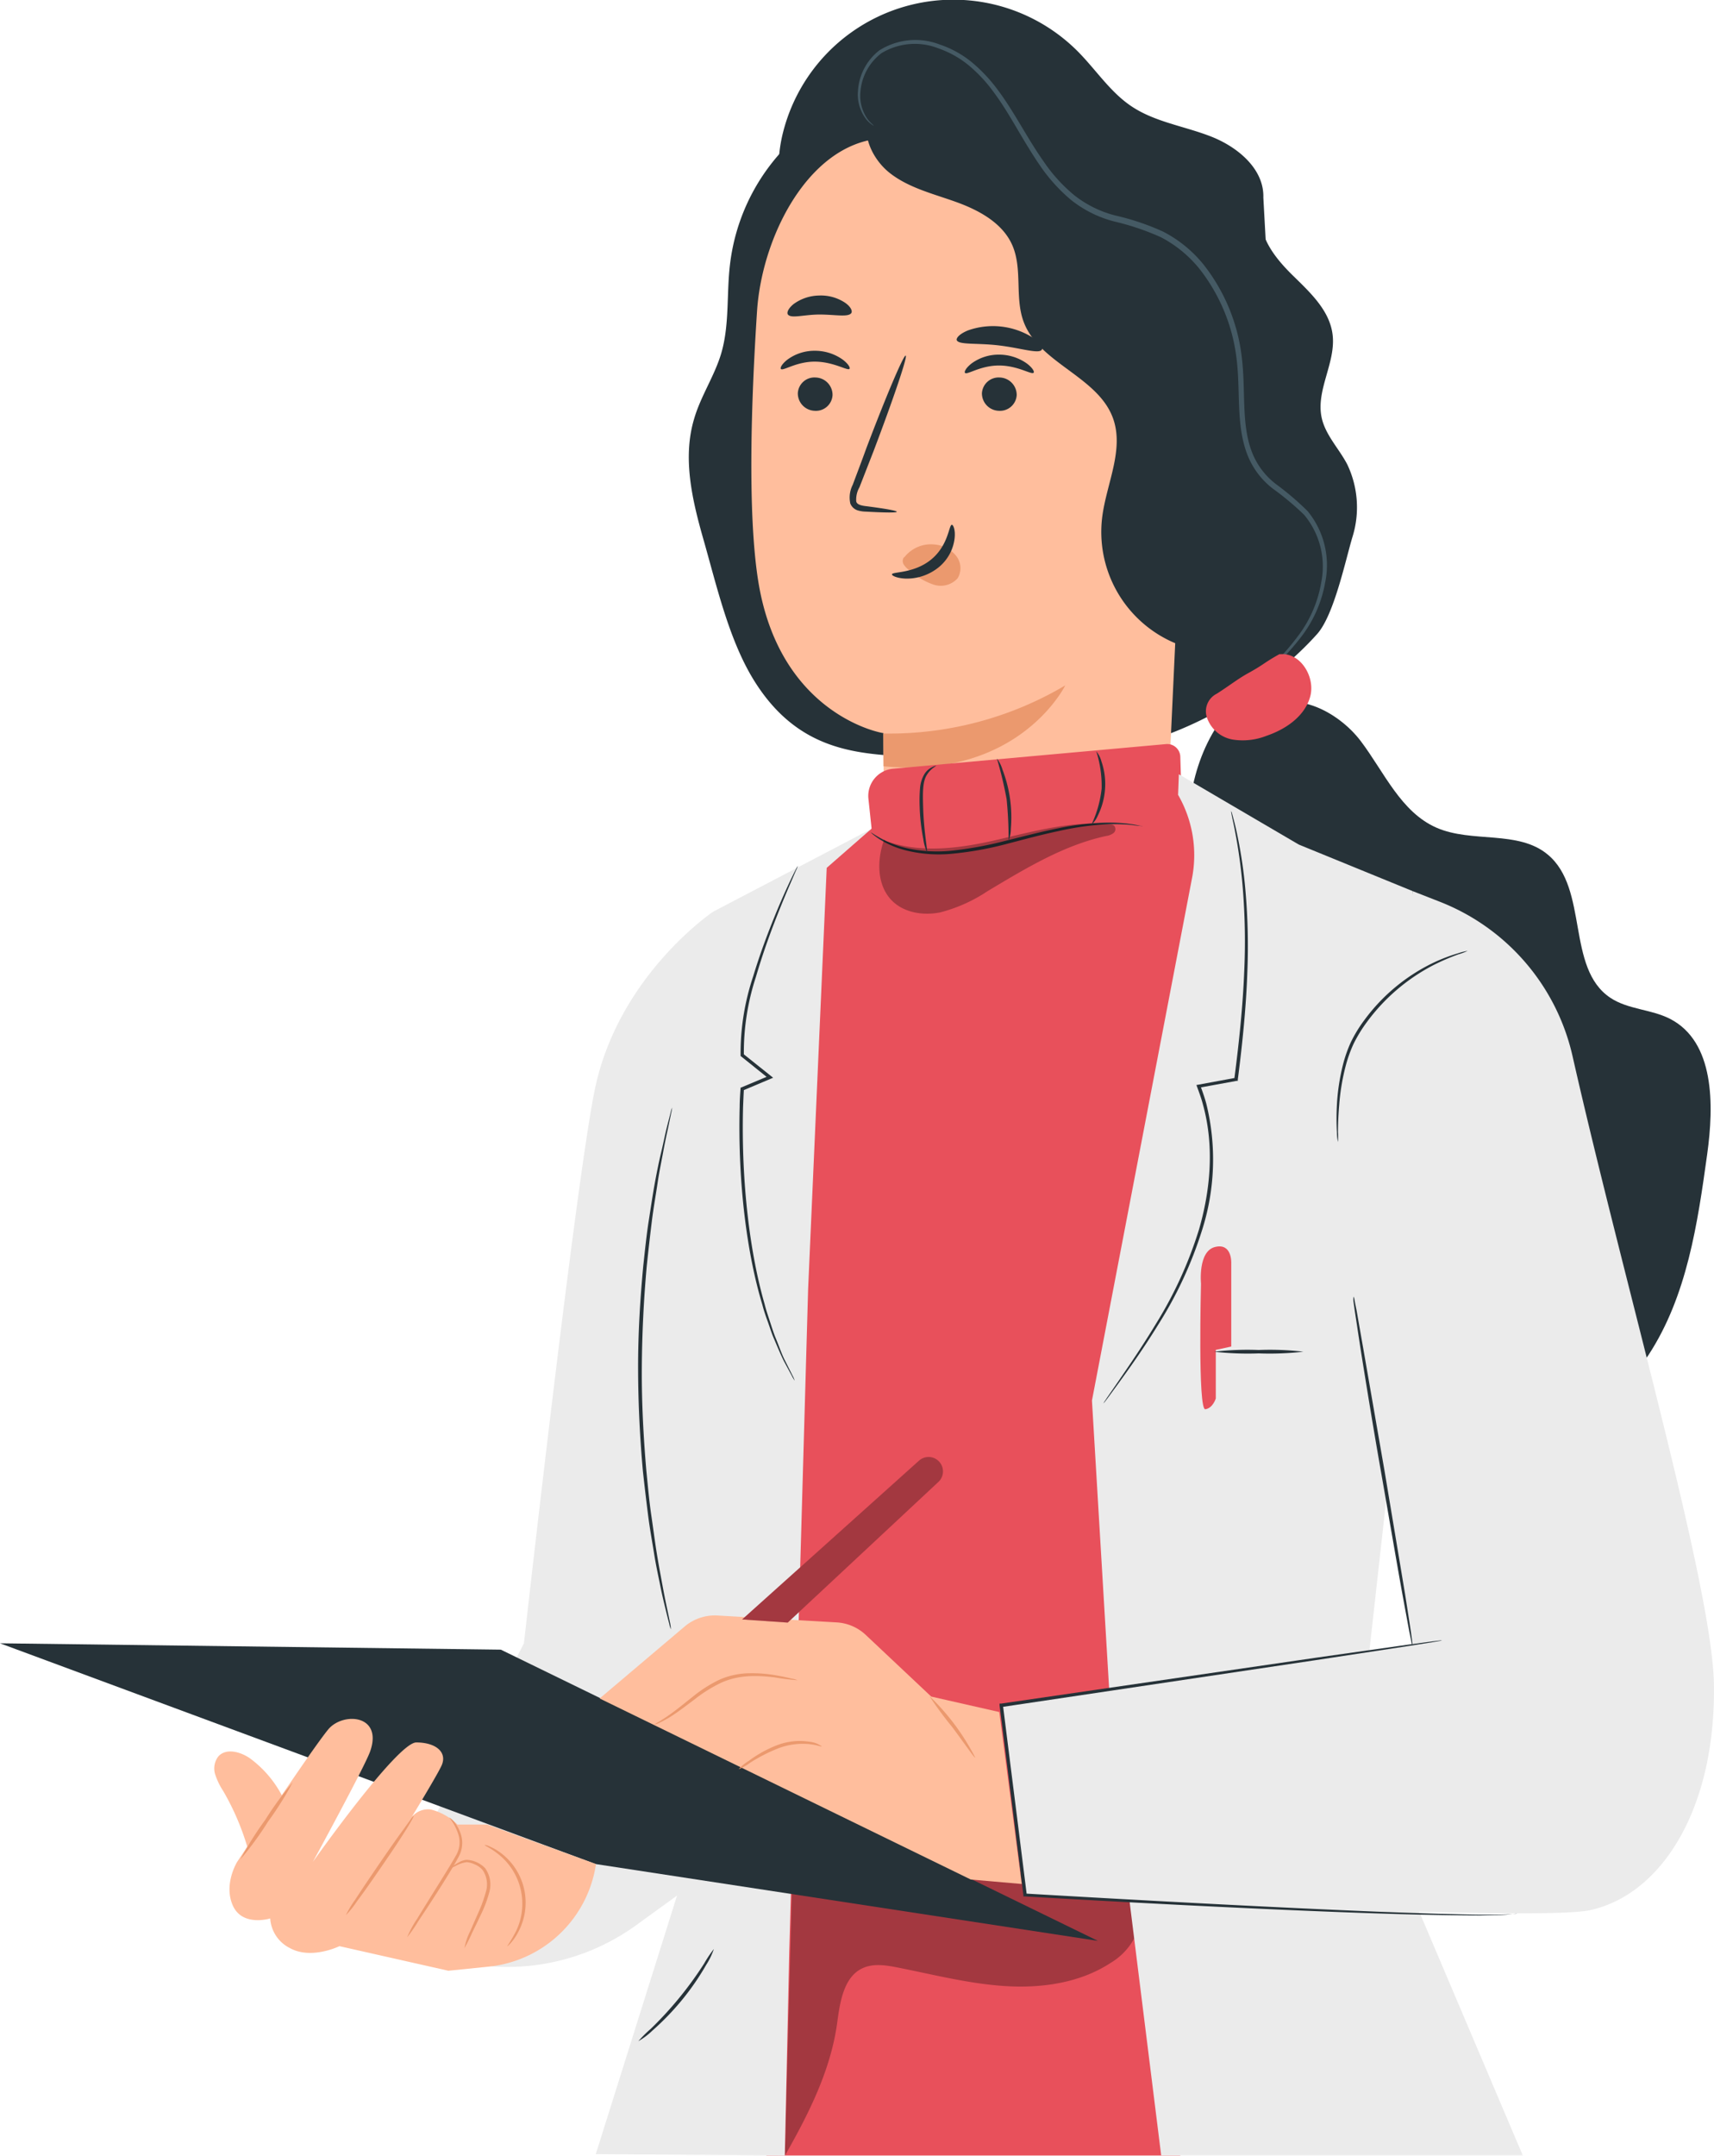 <?xml version="1.0" encoding="UTF-8"?> <svg xmlns="http://www.w3.org/2000/svg" viewBox="0 0 261.71 328.97"> <defs> <style> .cls-1 { fill: #263238; } .cls-2 { fill: #ffbe9d; } .cls-3 { fill: #eb996e; } .cls-4 { fill: #455a64; } .cls-5 { fill: #e8505b; } .cls-6 { opacity: 0.3; } .cls-7 { fill: #ebebeb; } </style> </defs> <g id="Слой_2" data-name="Слой 2"> <g id="Character_1" data-name="Character 1"> <g> <g> <g> <path class="cls-1" d="M192.9,30.15c.13-4.36-3.9-7.72-8-9.32s-8.56-2.2-12.17-4.63c-3.2-2.15-5.36-5.51-8.07-8.26a26.82,26.82,0,0,0-45.11,12.31c-1.56,6.2-.49,13.54,4.4,17.66,5.67,4.78,14.09,3.72,21.36,2.23s15.5-3,21.57,1.32c3.67,2.57,5.76,6.76,8,10.64s5.05,7.84,9.28,9.29,10-1.06,10.15-5.53"></path> <path class="cls-1" d="M192.61,32.54c-.48,3.65,2.16,6.92,4.79,9.5s5.61,5.31,6.07,9c.54,4.27-2.57,8.47-1.67,12.68.57,2.67,2.65,4.73,3.91,7.15A15.19,15.19,0,0,1,206.49,82c-1.09,3.68-2.82,11.89-5.37,14.75-7.07,7.9-18.33,14.72-28.66,17.1s-21.06,2.38-31.65,1.73c-8.66-.53-18.62-.13-25.84-12-3.74-6.17-5.59-14.38-7.58-21.32-1.71-6-3.19-12.37-1.41-18.32,1-3.47,3.12-6.56,4.14-10,1.28-4.34.81-9,1.33-13.47a30.91,30.91,0,0,1,44-24.41"></path> </g> <g> <path class="cls-2" d="M115.59,47.51c.81-12.43,9.09-27.67,21.47-26.33L175.72,31a7.3,7.3,0,0,1,6.51,7.41l-4.35,93.28.27.06s-8.81,26.31-34.38,18.27c-5.07-1.59-7.38-7.14-8.39-12.84l-.26,0c0-.68,0-1.31,0-1.95a60.82,60.82,0,0,1-.16-12.81h0c-.07-7.53-.06-10.62-.07-10.55S119,109.27,115.75,88.53C114.14,78.22,114.69,61.32,115.59,47.51Z"></path> <g> <g> <g> <g> <path class="cls-1" d="M121.82,60a2.66,2.66,0,0,0,2.56,2.69,2.54,2.54,0,0,0,2.74-2.39,2.66,2.66,0,0,0-2.55-2.69A2.54,2.54,0,0,0,121.82,60Z"></path> <path class="cls-1" d="M119.24,56.31c.33.35,2.35-1.14,5.21-1.12s5,1.45,5.26,1.1c.15-.16-.18-.78-1.09-1.45a7.31,7.31,0,0,0-4.22-1.31,6.94,6.94,0,0,0-4.14,1.33C119.38,55.53,119.08,56.16,119.24,56.31Z"></path> </g> <g> <path class="cls-1" d="M149.93,60a2.66,2.66,0,0,0,2.56,2.69,2.56,2.56,0,0,0,2.75-2.39,2.67,2.67,0,0,0-2.56-2.69A2.56,2.56,0,0,0,149.93,60Z"></path> <path class="cls-1" d="M147.35,56.91c.33.34,2.35-1.14,5.21-1.13s4.95,1.45,5.26,1.1c.16-.15-.17-.78-1.09-1.45a7.35,7.35,0,0,0-4.21-1.31,7,7,0,0,0-4.15,1.33C147.49,56.13,147.19,56.75,147.35,56.91Z"></path> </g> <path class="cls-1" d="M136.93,78.1c0-.17-1.77-.48-4.65-.85-.73-.08-1.42-.23-1.54-.72a3.78,3.78,0,0,1,.49-2.17l2.17-5.56c3-7.91,5.21-14.41,4.89-14.53s-3,6.2-6,14.11c-.72,2-1.42,3.81-2.08,5.59a4.27,4.27,0,0,0-.38,2.86A1.79,1.79,0,0,0,131,77.9a4.58,4.58,0,0,0,1.24.18C135.12,78.24,136.91,78.26,136.93,78.1Z"></path> <path class="cls-3" d="M134.87,111.94a52.75,52.75,0,0,0,27.78-7.34s-7,14.33-27.75,12.34Z"></path> <path class="cls-3" d="M138.12,85a5.14,5.14,0,0,1,4.62-1.9A4.68,4.68,0,0,1,146,84.84a3,3,0,0,1,.22,3.41,3.47,3.47,0,0,1-3.75.94A10.68,10.68,0,0,1,138.81,87a3.15,3.15,0,0,1-.82-.85,1,1,0,0,1,0-1.06"></path> <path class="cls-1" d="M145.34,80.09c-.47,0-.48,3.08-3.14,5.28s-6,1.85-6,2.28c-.05.19.73.6,2.13.65a7.75,7.75,0,0,0,5-1.73,6.71,6.71,0,0,0,2.43-4.43C145.9,80.85,145.55,80.08,145.34,80.09Z"></path> </g> <path class="cls-1" d="M146.08,51.9c.28.77,3.13.41,6.49.82s6.07,1.34,6.51.64c.2-.33-.27-1.06-1.36-1.82a11.41,11.41,0,0,0-9.91-1.12C146.58,50.92,146,51.53,146.08,51.9Z"></path> <path class="cls-1" d="M120.31,48c.5.65,2.47,0,4.84,0s4.38.45,4.84-.23c.2-.33-.11-1-1-1.6a6.68,6.68,0,0,0-3.93-1.07,6.76,6.76,0,0,0-3.87,1.29C120.36,47.05,120.09,47.72,120.31,48Z"></path> </g> <path class="cls-1" d="M190.2,99.23a18.41,18.41,0,0,1-21.9-20.35c.65-5.09,3.39-10.27,1.63-15.09-2.34-6.37-11.27-8.33-13.63-14.68-1.38-3.7-.15-8-1.71-11.64-1.46-3.4-5.05-5.36-8.53-6.62s-7.23-2.14-10.15-4.41-4.76-6.57-2.87-9.76a196.19,196.19,0,0,1,45.29,11c3.38,1.27,6.93,2.78,8.93,5.79,2.12,3.18,2,7.29,1.84,11.11q-1.31,27.92-2.6,55.83"></path> </g> <path class="cls-4" d="M188.9,106.36a1.31,1.31,0,0,0,.33-.22l.92-.7c.8-.63,2-1.56,3.44-2.84a37.25,37.25,0,0,0,4.87-5.13,19.07,19.07,0,0,0,3.87-8.53A13,13,0,0,0,199.66,78a43.69,43.69,0,0,0-4.83-4.12,11.22,11.22,0,0,1-3.76-5.13c-1.54-4.23-.85-9.12-1.45-14.12a28.08,28.08,0,0,0-5.87-14.28,19.3,19.3,0,0,0-6.15-5,37.55,37.55,0,0,0-7.25-2.45A16.79,16.79,0,0,1,164,29.77a24.43,24.43,0,0,1-4.62-5.09c-2.61-3.7-4.53-7.64-7-10.92a23.88,23.88,0,0,0-4.09-4.34,15.54,15.54,0,0,0-4.84-2.64,10.32,10.32,0,0,0-9.2.92A8.49,8.49,0,0,0,131,13.9a6.16,6.16,0,0,0,1.24,4.27,3.56,3.56,0,0,0,.85.81,1.31,1.31,0,0,0,.33.22s-.08-.11-.27-.29a4.26,4.26,0,0,1-.76-.85,6.16,6.16,0,0,1-1-4.13,8.17,8.17,0,0,1,3.21-5.82,9.83,9.83,0,0,1,8.71-.72,15.09,15.09,0,0,1,4.6,2.58,22.5,22.5,0,0,1,3.92,4.24c2.4,3.23,4.29,7.16,6.93,11a25.75,25.75,0,0,0,4.76,5.29,17.6,17.6,0,0,0,6.66,3.31,38.43,38.43,0,0,1,7.09,2.4,18.6,18.6,0,0,1,5.86,4.8,27.4,27.4,0,0,1,5.69,13.81c.6,4.83-.1,9.8,1.54,14.3a12.06,12.06,0,0,0,4,5.46,42.5,42.5,0,0,1,4.78,4,12.31,12.31,0,0,1,2.6,10.29,18.74,18.74,0,0,1-3.65,8.33,38.32,38.32,0,0,1-4.7,5.17c-1.41,1.32-2.55,2.3-3.31,3A8.9,8.9,0,0,0,188.9,106.36Z"></path> </g> </g> <g> <path class="cls-1" d="M192.68,108.93c4.26-4.12,11.54-.54,15.11,4.19s6.11,10.81,11.54,13.19,12.49.33,17,4.11c6.29,5.22,2.76,17.32,9.55,21.85,2.7,1.8,6.25,1.74,9.13,3.22,6.79,3.51,6.71,13.09,5.66,20.65-1.47,10.62-3.08,21.63-8.94,30.61s-17.27,15.3-27.42,11.83c-9.75-3.33-14.75-13.85-18.72-23.36q-8.24-19.74-16.46-39.47c-3.18-7.61-6.38-15.34-7.42-23.52s.36-17,5.56-23.42"></path> <path class="cls-5" d="M195.41,99.85c3.1-.37,5.46,3.42,4.65,6.43s-3.71,5-6.65,6a9.86,9.86,0,0,1-5.14.59,5.05,5.05,0,0,1-3.89-3.12,3,3,0,0,1,1.42-3.89c2-1.28,3.23-2.28,4.84-3.16,2.46-1.36,2.31-1.54,4.77-2.9"></path> </g> <g> <g> <polygon class="cls-5" points="124.18 133.2 136.21 124.09 181.51 121.2 183.33 127.27 168.6 219.24 180.22 328.95 117.02 328.95 124.18 133.2"></polygon> <g class="cls-6"> <path d="M172.69,290c-1.44-1.54-3.81-3.67-5.93-3.71-15.13-.34-30.59-1.85-45.72-2.18L119.83,329c3.62-6.38,7-13,8-20.3.42-3.17,1-7,3.86-8.33,1.64-.77,3.56-.47,5.34-.12,5.47,1.08,10.9,2.49,16.46,2.84s11.38-.47,16.05-3.51a9.82,9.82,0,0,0,3.84-4.14A5.08,5.08,0,0,0,172.69,290Z"></path> </g> <g> <path class="cls-5" d="M134,135.06l-1.4-13.15a4.17,4.17,0,0,1,3.77-4.6l41.71-3.76a2,2,0,0,1,2.14,1.9l.47,15.64-12.07,20.5-12.42,3.95H141l-8.73-9.33Z"></path> <path class="cls-1" d="M174.52,126.07a14,14,0,0,1-1.67-.17,29.09,29.09,0,0,0-4.55-.07,43.8,43.8,0,0,0-6.67,1c-2.5.52-5.2,1.25-8.07,2a51.58,51.58,0,0,1-8.21,1.46,20.91,20.91,0,0,1-6.81-.46,14.33,14.33,0,0,1-4.25-1.76,12.15,12.15,0,0,1-1-.73c-.21-.19-.32-.29-.31-.31s.5.34,1.43.86a15.61,15.61,0,0,0,4.23,1.59,21.93,21.93,0,0,0,6.69.34,56.78,56.78,0,0,0,8.13-1.49c2.85-.7,5.57-1.42,8.09-1.92a41.08,41.08,0,0,1,6.76-.86,25,25,0,0,1,4.58.24q.81.14,1.23.24A1.94,1.94,0,0,1,174.52,126.07Z"></path> <g class="cls-6"> <path d="M135,128.14c-1.11,3.07-1.14,6.87,1.12,9.23,1.85,1.92,4.81,2.39,7.43,1.87a23.61,23.61,0,0,0,7.25-3.25c5.74-3.42,11.57-7,18.09-8.41a2.35,2.35,0,0,0,1.18-.49.77.77,0,0,0,0-1.12,1,1,0,0,0-.54-.16c-5.77-.58-11.49,1-17.15,2.32s-11.7,2.17-17.15.2"></path> </g> <path class="cls-1" d="M142.94,116.89a3.86,3.86,0,0,0-1.42,1.37c-.66,1-.63,2.85-.57,4.79.1,3.89.74,7,.59,7a7,7,0,0,1-.56-2,30.12,30.12,0,0,1-.56-5,22.94,22.94,0,0,1,.06-2.78,4.94,4.94,0,0,1,.72-2.22,2.85,2.85,0,0,1,1.18-1C142.72,116.86,142.94,116.86,142.94,116.89Z"></path> <path class="cls-1" d="M154,128.32a60.44,60.44,0,0,0-.3-6.36,61.42,61.42,0,0,0-1.48-6.2,5.23,5.23,0,0,1,.85,1.69,20.39,20.39,0,0,1,1.28,9A5.3,5.3,0,0,1,154,128.32Z"></path> <path class="cls-1" d="M167.39,114.66a4,4,0,0,1,.79,1.55,10.51,10.51,0,0,1,.55,4.17,10.78,10.78,0,0,1-1.09,4.06,4.09,4.09,0,0,1-1,1.43,17.18,17.18,0,0,0,1.57-5.53A17.39,17.39,0,0,0,167.39,114.66Z"></path> </g> </g> <g> <path class="cls-7" d="M108.91,139.12s-14.22,9.52-18,26.72C88,179.36,80,250.78,80,250.78L65.89,278.21l9.2,21.88h0a33.62,33.62,0,0,0,22.09-6.32l6.19-4.49,11.35-16.84Z"></path> <polygon class="cls-7" points="133.02 126.51 108.91 139.12 103.22 157.81 98.15 212 107.7 275.53 90.96 328.76 119.83 328.97 120.51 297.77 123.39 196.77 126.23 132.44 133.02 126.51"></polygon> <path class="cls-1" d="M121.34,210.7a5.65,5.65,0,0,1-.44-.75l-1.2-2.22c-.5-1-1-2.22-1.61-3.64-.3-.71-.54-1.51-.84-2.34s-.61-1.7-.85-2.65c-2.27-7.48-3.77-18.29-3.46-30.22,0-.92.07-1.83.13-2.74V166l.15-.06,4.22-1.77-.06.43-4.21-3.38-.09-.07V161A37,37,0,0,1,115,149c1.07-3.53,2.23-6.57,3.24-9.06s1.91-4.45,2.54-5.78c.32-.66.57-1.17.75-1.51a3.06,3.06,0,0,1,.29-.51,3.31,3.31,0,0,1-.21.54c-.17.39-.4.91-.67,1.55-.59,1.35-1.43,3.32-2.41,5.82s-2.09,5.55-3.12,9.07A36.86,36.86,0,0,0,113.58,161l-.09-.17,4.22,3.37.34.27-.4.17-4.22,1.78.16-.22c-.06.89-.09,1.8-.13,2.72-.31,11.87,1.13,22.63,3.29,30.1.23.94.54,1.82.81,2.65s.52,1.62.8,2.34c.6,1.42,1,2.68,1.52,3.66L121,209.9A4.15,4.15,0,0,1,121.34,210.7Z"></path> <path class="cls-1" d="M102.43,248.64a3.75,3.75,0,0,1-.23-.78c-.15-.57-.34-1.32-.57-2.27s-.54-2.2-.82-3.62-.64-3-.93-4.83-.65-3.75-.92-5.88-.54-4.39-.8-6.79c-.43-4.79-.72-10.08-.73-15.64s.34-10.85.79-15.65c.26-2.39.49-4.67.82-6.78s.62-4.09.95-5.89.66-3.4,1-4.81.57-2.63.82-3.62.44-1.7.58-2.27a4.07,4.07,0,0,1,.24-.78,5.84,5.84,0,0,1-.14.8l-.48,2.3c-.22,1-.48,2.2-.74,3.62s-.6,3-.87,4.83-.62,3.75-.88,5.87-.52,4.39-.77,6.78c-.43,4.78-.72,10.06-.75,15.6s.28,10.81.69,15.6c.24,2.39.44,4.66.75,6.77s.56,4.09.85,5.88.6,3.41.86,4.83.51,2.64.72,3.63l.48,2.29A4.92,4.92,0,0,1,102.43,248.64Z"></path> <path class="cls-1" d="M109,297.43a10.91,10.91,0,0,1-1.17,2.42,39.31,39.31,0,0,1-3.69,5.35,40.51,40.51,0,0,1-4.52,4.68,10.82,10.82,0,0,1-2.15,1.62,18.56,18.56,0,0,1,1.9-1.89,55.53,55.53,0,0,0,8.14-9.95A18.12,18.12,0,0,1,109,297.43Z"></path> </g> <g> <path class="cls-7" d="M219.73,137.57a33.17,33.17,0,0,1,20.38,23.6c7.88,34.77,21.38,81,21.59,95.93.27,19-8,32-18.88,34.4-8.58,1.9-86.33-2.35-86.33-2.35l-3.63-29,62.95-9.27-8.62-48.17L215.72,136Z"></path> <path class="cls-7" d="M215.72,136l-17.4-7.11L180,118.16l-.12,3.14h0A18.4,18.4,0,0,1,182,134.06l-15.27,79.67,3.47,58.2,7.1,57h55.21l-25.35-59.65,8.95-80.38Z"></path> <path class="cls-1" d="M231.85,292a1.65,1.65,0,0,1-.38.05l-1.11.11c-1,.11-2.43.1-4.3.15-3.75,0-9.19-.09-15.95-.31-13.53-.45-32.37-1.35-53.63-2.59h-.22l0-.21c-.44-3.45-.9-7.09-1.36-10.79-.78-6.25-1.55-12.34-2.28-18.18l0-.25.25,0,48.07-7,14.12-2,3.79-.51,1-.12a1.38,1.38,0,0,1,.33,0l-.33.07-1,.17-3.78.6-14.1,2.15-48.05,7.17.22-.28c.73,5.83,1.5,11.93,2.29,18.18.46,3.69.92,7.33,1.35,10.78l-.24-.22c21.26,1.25,40.09,2.21,53.61,2.76,6.76.26,12.2.42,15.94.46,1.87,0,3.32,0,4.3-.06l1.11-.06Z"></path> <path class="cls-1" d="M206.69,197.87a2.4,2.4,0,0,1,.13.54c.08.41.18.92.31,1.54l1,5.69,3.27,18.8c1.22,7.32,2.33,13.95,3.14,18.83.37,2.36.67,4.29.89,5.72l.22,1.56a1.7,1.7,0,0,1,0,.54,2.23,2.23,0,0,1-.14-.53c-.09-.41-.19-.92-.32-1.54-.26-1.42-.62-3.34-1.05-5.69-.87-4.8-2-11.45-3.29-18.8s-2.36-14-3.13-18.83c-.36-2.36-.65-4.29-.87-5.72-.09-.63-.16-1.14-.21-1.56A1.91,1.91,0,0,1,206.69,197.87Z"></path> <path class="cls-1" d="M188,123.77s0,.06.07.19l.16.58c.13.52.35,1.27.56,2.27a70.61,70.61,0,0,1,1.33,8.57,97.58,97.58,0,0,1,.33,13.08c-.17,5-.7,10.48-1.45,16.3l0,.19-.19,0L183.07,166l.2-.35c.32.87.66,1.81.92,2.78a35.45,35.45,0,0,1-.65,19.31,61.12,61.12,0,0,1-6.69,14.41c-2.37,3.85-4.52,6.81-6,8.86l-1.72,2.35-.46.6c-.11.13-.17.2-.18.19l.13-.23.42-.63,1.65-2.39c1.42-2.09,3.52-5.08,5.85-8.94a62,62,0,0,0,6.54-14.35c1.64-5.67,2.42-12.41.61-19-.26-1-.59-1.88-.9-2.73l-.11-.3.3-.05,5.69-1.05-.21.22c.76-5.82,1.31-11.3,1.51-16.25a100.5,100.5,0,0,0-.22-13,79.49,79.49,0,0,0-1.17-8.56c-.18-1-.37-1.76-.47-2.29-.05-.23-.08-.43-.11-.59S188,123.77,188,123.77Z"></path> <path class="cls-5" d="M188,205.49V192.78s.16-3.14-2.48-2.48-2.14,5.61-2.14,5.61-.5,19.31.66,19.15,1.6-1.65,1.6-1.65V206Z"></path> <path class="cls-1" d="M199,206.28a45.4,45.4,0,0,1-6.81.26,45.4,45.4,0,0,1-6.81-.26,43.86,43.86,0,0,1,6.81-.26A43.86,43.86,0,0,1,199,206.28Z"></path> <path class="cls-1" d="M224.1,145.11a9.4,9.4,0,0,1-1.42.53,34.69,34.69,0,0,0-3.78,1.63A29.37,29.37,0,0,0,208.69,156a21.82,21.82,0,0,0-2,3.27,20.41,20.41,0,0,0-1.21,3.37,33.81,33.81,0,0,0-1,6c-.15,1.74-.18,3.15-.19,4.12a10.61,10.61,0,0,1,0,1.52,7.1,7.1,0,0,1-.16-1.51,38.51,38.51,0,0,1,0-4.15,31.84,31.84,0,0,1,.92-6.11,20.13,20.13,0,0,1,1.21-3.46,20.71,20.71,0,0,1,2.05-3.36,28.29,28.29,0,0,1,10.47-8.73,26.29,26.29,0,0,1,3.88-1.49A8.38,8.38,0,0,1,224.1,145.11Z"></path> </g> </g> <g> <g> <polygon class="cls-1" points="0 250.78 90.96 284.47 167.63 296.19 76.47 251.75 0 250.78"></polygon> <g> <path class="cls-2" d="M38.93,287.1a38.93,38.93,0,0,0-4.85-13.78,10.57,10.57,0,0,1-1.24-2.58,3,3,0,0,1,.52-2.72c1.16-1.27,3.3-.7,4.73.26a16.67,16.67,0,0,1,6.13,8.57,49.79,49.79,0,0,1,2,10.51"></path> <g> <path class="cls-2" d="M74.38,278.44H69.85a8.92,8.92,0,0,0-4-2.28,3.16,3.16,0,0,0-3,1.17c2-3.33,4.2-7,4.62-8,.81-2-1-3.42-3.91-3.42s-15.79,18.23-15.79,18.23,8-14.66,8.76-16.9c1.94-5.6-4.18-6-6.41-3.32-2.75,3.35-13.91,20.22-13.91,20.22s-2.12,3.42-.65,6.68,5.7,1.95,5.7,1.95a5.43,5.43,0,0,0,3,4.52c3.27,1.82,7.57-.29,7.57-.29l16.63,3.75,6-.61A18.47,18.47,0,0,0,91,284.47h0Z"></path> <path class="cls-3" d="M63.16,277.08c.19.11-2,3.59-4.9,7.77-1.43,2.09-2.77,4-3.75,5.3a14.07,14.07,0,0,1-1.69,2.11,14.9,14.9,0,0,1,1.39-2.32c.9-1.39,2.19-3.3,3.62-5.39s2.76-4,3.73-5.31l1.15-1.6A3.06,3.06,0,0,1,63.16,277.08Z"></path> <path class="cls-3" d="M62.17,295.64a15.25,15.25,0,0,1,1.47-2.73c1-1.64,2.39-3.87,3.93-6.34.76-1.24,1.5-2.42,2.11-3.51A4,4,0,0,0,70,280a7.82,7.82,0,0,0-1.42-2.65s.28.14.65.54a5.63,5.63,0,0,1,1.13,2,4.33,4.33,0,0,1-.3,3.41c-.6,1.14-1.32,2.32-2.09,3.56-1.54,2.48-3,4.68-4.06,6.27A23.23,23.23,0,0,1,62.17,295.64Z"></path> <path class="cls-3" d="M70.92,297.29a9.47,9.47,0,0,1,.88-2.59c.36-.83.76-1.73,1.19-2.71a21.7,21.7,0,0,0,1.22-3.36,3.9,3.9,0,0,0-.52-3.25,3.14,3.14,0,0,0-1.19-.85,3.49,3.49,0,0,0-1.24-.35,4.89,4.89,0,0,0-1.79.63c-.43.21-.67.31-.69.28s.19-.19.58-.46c.2-.13.45-.28.75-.44a2.69,2.69,0,0,1,1.14-.37,4.23,4.23,0,0,1,2.81,1.26,4.28,4.28,0,0,1,.66,3.66,18.85,18.85,0,0,1-1.29,3.44c-.47,1-.92,1.92-1.29,2.67A27.24,27.24,0,0,1,70.92,297.29Z"></path> <path class="cls-3" d="M74,281.55a1.8,1.8,0,0,1,.71.21,8.11,8.11,0,0,1,1.74,1,9.48,9.48,0,0,1,2.69,12.06A8.29,8.29,0,0,1,78,296.51c-.32.35-.53.52-.55.49a24.61,24.61,0,0,0,1.36-2.32,9.64,9.64,0,0,0-2.59-11.61C74.93,282,73.94,281.64,74,281.55Z"></path> </g> <path class="cls-3" d="M44.69,272a49.46,49.46,0,0,1-3.77,6,48.68,48.68,0,0,1-4.2,5.74,48.84,48.84,0,0,1,3.77-6A48.68,48.68,0,0,1,44.69,272Z"></path> </g> </g> <g> <path class="cls-2" d="M152.58,261.27l-10.39-2.36-10-9.41a7.06,7.06,0,0,0-4.45-1.91l-18.18-1.05a7.12,7.12,0,0,0-5,1.66l-13,11,56.67,27.63,7.78.68Z"></path> <path class="cls-3" d="M121.78,256.41a33.56,33.56,0,0,1-3.5-.43c-2.12-.24-5.24-.54-8.23.85a21.44,21.44,0,0,0-3.92,2.45c-1.15.86-2.18,1.66-3.09,2.27a16.44,16.44,0,0,1-2.25,1.31,3.23,3.23,0,0,1-.9.33c0-.08,1.2-.63,2.93-1.94.88-.64,1.87-1.46,3-2.35a20.11,20.11,0,0,1,4-2.55,11.66,11.66,0,0,1,4.64-1,20.87,20.87,0,0,1,3.86.29c1.08.18,1.94.37,2.54.52A3.79,3.79,0,0,1,121.78,256.41Z"></path> <path class="cls-3" d="M125.5,266.53c0,.08-.74-.24-2-.37a10.51,10.51,0,0,0-4.67.65,25.05,25.05,0,0,0-4.28,2.19,8.06,8.06,0,0,1-1.77,1,7,7,0,0,1,1.57-1.29,18,18,0,0,1,4.3-2.38,9.59,9.59,0,0,1,4.91-.53A3.8,3.8,0,0,1,125.5,266.53Z"></path> <path class="cls-3" d="M148.89,268.21c-.12.08-1.59-2.09-3.52-4.68a55.35,55.35,0,0,1-3.47-4.71,35,35,0,0,1,7,9.39Z"></path> </g> <path class="cls-5" d="M120.28,247.62l23-21.46a2.2,2.2,0,0,0-.16-3.36h0a2.19,2.19,0,0,0-2.8.11l-27,24.23"></path> <g class="cls-6"> <path d="M120.28,247.62l23-21.46a2.2,2.2,0,0,0-.16-3.36h0a2.19,2.19,0,0,0-2.8.11l-27,24.23"></path> </g> </g> </g> </g> </g> </svg> 